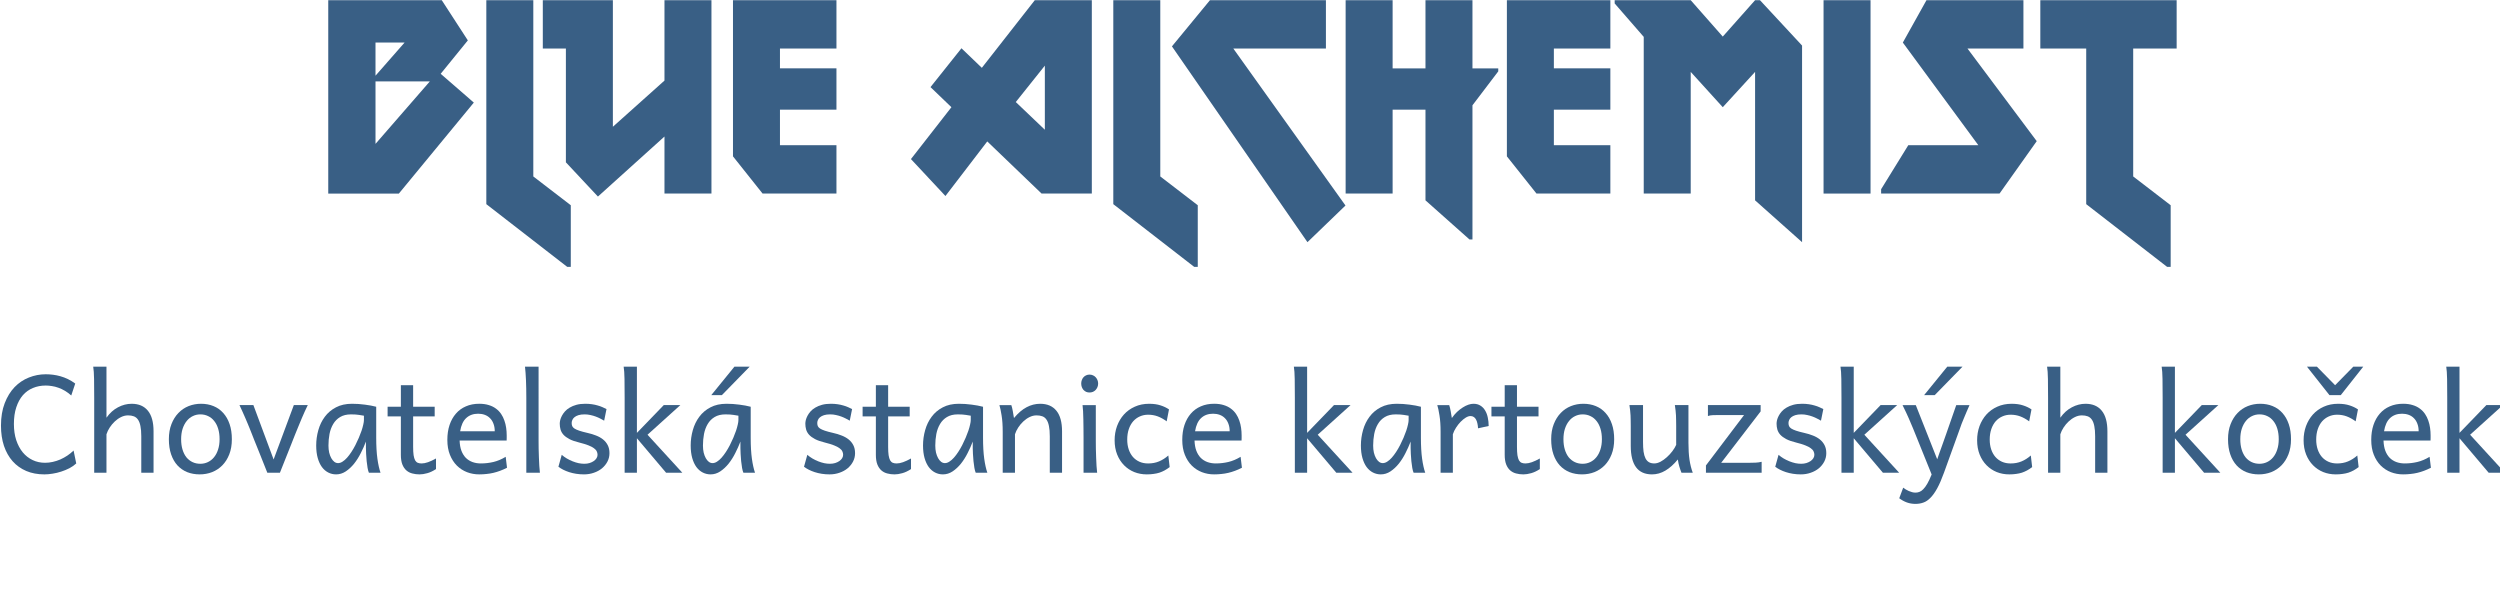 <?xml version="1.0" encoding="UTF-8" standalone="no"?>
<!-- Created with Inkscape (http://www.inkscape.org/) -->

<svg
   xmlns:dc="http://purl.org/dc/elements/1.1/"
   xmlns:cc="http://creativecommons.org/ns#"
   xmlns:rdf="http://www.w3.org/1999/02/22-rdf-syntax-ns#"
   xmlns:svg="http://www.w3.org/2000/svg"
   xmlns="http://www.w3.org/2000/svg"
   xmlns:xlink="http://www.w3.org/1999/xlink"
   xmlns:sodipodi="http://sodipodi.sourceforge.net/DTD/sodipodi-0.dtd"
   xmlns:inkscape="http://www.inkscape.org/namespaces/inkscape"
   width="130.101mm"
   height="31.126mm"
   viewBox="0 0 130.101 31.126"
   version="1.1"
   id="svg8"
   inkscape:version="0.92.4 (unknown)"
   sodipodi:docname="Blue Alchemist-text_cz.svg">
  <title
     id="title5813">Blue Alchemist - Chovatelská stanice kartouzských koček</title>
  <defs
     id="defs2">
    <linearGradient
       inkscape:collect="always"
       id="linearGradient827">
      <stop
         style="stop-color:#ffffff;stop-opacity:1;"
         offset="0"
         id="stop823" />
      <stop
         style="stop-color:#ffffff;stop-opacity:0;"
         offset="1"
         id="stop825" />
    </linearGradient>
    <linearGradient
       inkscape:collect="always"
       xlink:href="#linearGradient827"
       id="linearGradient829"
       x1="121.707"
       y1="169.689"
       x2="412.095"
       y2="169.689"
       gradientUnits="userSpaceOnUse" />
  </defs>
  <sodipodi:namedview
     id="base"
     pagecolor="#ffffff"
     bordercolor="#666666"
     borderopacity="1.0"
     inkscape:pageopacity="0.0"
     inkscape:pageshadow="2"
     inkscape:zoom="1.0824912"
     inkscape:cx="26.599175"
     inkscape:cy="-34.851127"
     inkscape:document-units="mm"
     inkscape:current-layer="layer1"
     showgrid="false"
     inkscape:window-width="1920"
     inkscape:window-height="1136"
     inkscape:window-x="0"
     inkscape:window-y="27"
     inkscape:window-maximized="1"
     fit-margin-bottom="5"
     fit-margin-top="0"
     fit-margin-left="0"
     fit-margin-right="0" />
  <g
     inkscape:label="Layer 1"
     inkscape:groupmode="layer"
     id="layer1"
     transform="translate(-22.153,-12.422)">
    <g
       aria-label="Chovatelská stanice kartouzských koček"
       transform="matrix(0.265,0,0,0.265,-10.683,-23.22)"
       style="font-style:normal;font-variant:normal;font-weight:normal;font-stretch:normal;font-size:12px;line-height:25px;font-family:Imperator;-inkscape-font-specification:Imperator;letter-spacing:0px;word-spacing:0px;fill:#395f85;fill-opacity:1;stroke:none;stroke-width:1px;stroke-linecap:butt;stroke-linejoin:miter;stroke-opacity:1"
       id="flowRoot831">
      <path
         d="m 138.881,225.509 q -0.573,0.534 -1.341,0.938 -0.768,0.391 -1.615,0.664 -0.833,0.273 -1.693,0.404 -0.859,0.143 -1.602,0.143 -1.979,0 -3.555,-0.664 -1.576,-0.677 -2.682,-1.914 -1.107,-1.25 -1.706,-3.021 -0.586,-1.771 -0.586,-3.971 0,-2.513 0.729,-4.401 0.729,-1.901 1.94,-3.164 1.224,-1.263 2.812,-1.888 1.589,-0.638 3.307,-0.638 0.703,0 1.432,0.091 0.729,0.091 1.458,0.299 0.742,0.208 1.471,0.56 0.729,0.352 1.432,0.872 l -0.781,2.344 q -0.612,-0.547 -1.25,-0.924 -0.638,-0.378 -1.276,-0.599 -0.638,-0.234 -1.276,-0.326 -0.625,-0.104 -1.211,-0.104 -1.367,0 -2.513,0.482 -1.146,0.469 -1.979,1.419 -0.82,0.951 -1.289,2.37 -0.469,1.406 -0.469,3.281 0,1.758 0.456,3.164 0.469,1.406 1.276,2.396 0.82,0.99 1.94,1.523 1.12,0.534 2.448,0.534 0.742,0 1.497,-0.169 0.768,-0.169 1.497,-0.482 0.729,-0.326 1.393,-0.768 0.664,-0.443 1.211,-0.99 z"
         style="font-style:normal;font-variant:normal;font-weight:normal;font-stretch:normal;font-size:26.667px;font-family:Andika;-inkscape-font-specification:Andika"
         id="path5815"
         inkscape:connector-curvature="0" />
      <path
         d="m 151.654,227.332 v -7.161 q 0,-1.224 -0.169,-2.018 -0.156,-0.794 -0.482,-1.25 -0.326,-0.469 -0.82,-0.651 -0.482,-0.182 -1.133,-0.182 -0.703,0 -1.38,0.339 -0.664,0.326 -1.224,0.859 -0.56,0.521 -0.99,1.185 -0.43,0.664 -0.638,1.328 v 7.552 h -2.409 v -14.714 q 0,-2.109 -0.026,-3.685 -0.026,-1.589 -0.169,-2.435 h 2.604 v 10.026 q 0.964,-1.367 2.266,-2.044 1.302,-0.69 2.682,-0.69 2.083,0 3.19,1.367 1.107,1.354 1.107,4.036 v 8.138 z"
         style="font-style:normal;font-variant:normal;font-weight:normal;font-stretch:normal;font-size:26.667px;font-family:Andika;-inkscape-font-specification:Andika"
         id="path5817"
         inkscape:connector-curvature="0" />
      <path
         d="m 159.48,220.756 q 0,1.133 0.273,2.031 0.273,0.898 0.768,1.523 0.508,0.612 1.198,0.938 0.69,0.326 1.536,0.326 0.781,0 1.471,-0.326 0.69,-0.326 1.198,-0.938 0.521,-0.625 0.807,-1.523 0.299,-0.898 0.299,-2.031 0,-1.146 -0.273,-2.044 -0.273,-0.911 -0.781,-1.536 -0.495,-0.638 -1.198,-0.964 -0.69,-0.339 -1.523,-0.339 -0.794,0 -1.484,0.339 -0.69,0.326 -1.198,0.964 -0.508,0.625 -0.807,1.536 -0.286,0.898 -0.286,2.044 z m -2.409,0 q 0,-1.68 0.508,-2.969 0.508,-1.302 1.367,-2.188 0.859,-0.898 2.005,-1.354 1.146,-0.456 2.435,-0.456 1.341,0 2.448,0.456 1.12,0.456 1.914,1.354 0.807,0.885 1.25,2.188 0.443,1.289 0.443,2.969 0,1.68 -0.508,2.969 -0.508,1.289 -1.367,2.161 -0.859,0.872 -2.005,1.328 -1.146,0.443 -2.435,0.443 -1.341,0 -2.461,-0.443 -1.107,-0.456 -1.914,-1.328 -0.794,-0.872 -1.237,-2.161 -0.443,-1.289 -0.443,-2.969 z"
         style="font-style:normal;font-variant:normal;font-weight:normal;font-stretch:normal;font-size:26.667px;font-family:Andika;-inkscape-font-specification:Andika"
         id="path5819"
         inkscape:connector-curvature="0" />
      <path
         d="m 184.35,214.05 q -0.273,0.56 -0.573,1.211 -0.286,0.651 -0.56,1.276 -0.26,0.625 -0.495,1.185 -0.234,0.56 -0.391,0.951 -0.13,0.312 -0.352,0.859 -0.208,0.534 -0.482,1.211 -0.26,0.664 -0.56,1.419 -0.299,0.742 -0.586,1.471 -0.69,1.719 -1.471,3.698 h -2.474 q -0.755,-1.888 -1.419,-3.568 -0.286,-0.716 -0.586,-1.458 -0.299,-0.742 -0.573,-1.419 -0.26,-0.69 -0.495,-1.263 -0.221,-0.573 -0.378,-0.951 -0.156,-0.391 -0.391,-0.951 -0.234,-0.573 -0.508,-1.198 -0.273,-0.625 -0.56,-1.263 -0.286,-0.651 -0.56,-1.211 h 2.734 l 3.971,10.677 3.971,-10.677 z"
         style="font-style:normal;font-variant:normal;font-weight:normal;font-stretch:normal;font-size:26.667px;font-family:Andika;-inkscape-font-specification:Andika"
         id="path5821"
         inkscape:connector-curvature="0" />
      <path
         d="m 195.378,216.134 q -0.326,-0.065 -0.951,-0.156 -0.612,-0.104 -1.589,-0.104 -1.276,0 -2.135,0.521 -0.846,0.508 -1.354,1.367 -0.508,0.846 -0.729,1.953 -0.208,1.107 -0.208,2.279 0,0.755 0.143,1.393 0.156,0.625 0.417,1.094 0.26,0.456 0.599,0.716 0.339,0.247 0.729,0.247 0.43,0 0.872,-0.286 0.456,-0.286 0.885,-0.768 0.443,-0.495 0.859,-1.133 0.417,-0.638 0.781,-1.341 0.365,-0.716 0.677,-1.445 0.312,-0.729 0.534,-1.38 0.221,-0.664 0.339,-1.211 0.13,-0.547 0.13,-0.898 z m 0.977,11.198 q -0.143,-0.312 -0.26,-0.938 -0.104,-0.625 -0.182,-1.341 -0.065,-0.729 -0.104,-1.419 -0.039,-0.69 -0.039,-1.12 v -1.302 q -0.417,1.107 -1.003,2.253 -0.573,1.146 -1.315,2.083 -0.742,0.924 -1.641,1.523 -0.885,0.586 -1.901,0.586 -0.82,0 -1.536,-0.365 -0.716,-0.365 -1.25,-1.081 -0.521,-0.716 -0.82,-1.771 -0.299,-1.068 -0.299,-2.448 0,-1.549 0.417,-3.021 0.417,-1.484 1.276,-2.63 0.859,-1.159 2.188,-1.849 1.328,-0.703 3.151,-0.703 1.263,0 2.513,0.169 1.25,0.156 2.24,0.417 v 6.055 q 0,2.461 0.234,4.141 0.234,1.667 0.612,2.76 z"
         style="font-style:normal;font-variant:normal;font-weight:normal;font-stretch:normal;font-size:26.667px;font-family:Andika;-inkscape-font-specification:Andika"
         id="path5823"
         inkscape:connector-curvature="0" />
      <path
         d="m 200.027,214.376 h 2.604 v -4.232 h 2.409 v 4.232 h 4.232 v 1.888 h -4.232 v 5.99 q 0,1.003 0.091,1.641 0.104,0.638 0.299,1.003 0.208,0.352 0.521,0.482 0.312,0.13 0.755,0.13 0.56,0 1.263,-0.247 0.703,-0.247 1.562,-0.729 v 2.083 q -0.898,0.586 -1.719,0.807 -0.82,0.234 -1.51,0.234 -0.768,0 -1.432,-0.182 -0.664,-0.169 -1.172,-0.612 -0.495,-0.443 -0.781,-1.172 -0.286,-0.742 -0.286,-1.875 v -7.552 h -2.604 z"
         style="font-style:normal;font-variant:normal;font-weight:normal;font-stretch:normal;font-size:26.667px;font-family:Andika;-inkscape-font-specification:Andika"
         id="path5825"
         inkscape:connector-curvature="0" />
      <path
         d="m 214.167,221.016 q 0.039,1.146 0.352,1.992 0.326,0.846 0.872,1.406 0.56,0.547 1.302,0.82 0.755,0.273 1.641,0.273 1.263,0 2.474,-0.286 1.211,-0.286 2.409,-1.016 l 0.26,2.148 q -0.69,0.352 -1.354,0.599 -0.664,0.247 -1.328,0.404 -0.664,0.156 -1.354,0.221 -0.677,0.078 -1.432,0.078 -1.25,0 -2.383,-0.43 -1.133,-0.443 -1.992,-1.289 -0.859,-0.859 -1.367,-2.122 -0.508,-1.263 -0.508,-2.93 0,-1.615 0.43,-2.917 0.443,-1.315 1.25,-2.24 0.807,-0.938 1.966,-1.432 1.159,-0.508 2.604,-0.508 1.068,0 1.888,0.26 0.82,0.247 1.419,0.703 0.599,0.443 1.003,1.042 0.404,0.599 0.638,1.289 0.247,0.69 0.352,1.445 0.104,0.742 0.104,1.471 v 0.508 q 0,0.326 -0.013,0.508 z m 3.646,-5.273 q -1.432,0 -2.344,0.846 -0.911,0.833 -1.198,2.604 h 6.797 q 0,-0.833 -0.247,-1.471 -0.234,-0.651 -0.677,-1.094 -0.43,-0.443 -1.029,-0.664 -0.599,-0.221 -1.302,-0.221 z"
         style="font-style:normal;font-variant:normal;font-weight:normal;font-stretch:normal;font-size:26.667px;font-family:Andika;-inkscape-font-specification:Andika"
         id="path5827"
         inkscape:connector-curvature="0" />
      <path
         d="m 229.675,221.147 q 0,0.625 0.013,1.471 0.026,0.846 0.052,1.719 0.039,0.872 0.078,1.667 0.052,0.794 0.117,1.328 h -2.669 v -14.714 q 0,-1.901 -0.065,-3.438 -0.065,-1.549 -0.195,-2.682 h 2.669 z"
         style="font-style:normal;font-variant:normal;font-weight:normal;font-stretch:normal;font-size:26.667px;font-family:Andika;-inkscape-font-specification:Andika"
         id="path5829"
         inkscape:connector-curvature="0" />
      <path
         d="m 242.553,217.11 q -0.326,-0.195 -0.742,-0.404 -0.417,-0.221 -0.911,-0.404 -0.482,-0.182 -1.042,-0.299 -0.547,-0.13 -1.146,-0.13 -0.716,0 -1.211,0.156 -0.482,0.156 -0.781,0.404 -0.286,0.234 -0.417,0.547 -0.13,0.299 -0.13,0.586 0,0.339 0.104,0.599 0.104,0.26 0.43,0.482 0.339,0.221 0.951,0.43 0.612,0.208 1.641,0.443 0.885,0.195 1.667,0.508 0.781,0.299 1.367,0.768 0.586,0.469 0.924,1.133 0.339,0.651 0.339,1.562 0,0.885 -0.391,1.641 -0.391,0.755 -1.068,1.328 -0.677,0.56 -1.589,0.872 -0.911,0.326 -1.966,0.326 -0.794,0 -1.536,-0.117 -0.729,-0.117 -1.38,-0.326 -0.638,-0.208 -1.172,-0.482 -0.534,-0.273 -0.924,-0.573 l 0.651,-2.344 q 0.443,0.391 0.99,0.716 0.56,0.326 1.146,0.56 0.586,0.234 1.172,0.365 0.599,0.117 1.12,0.117 0.573,0 1.042,-0.143 0.482,-0.156 0.82,-0.391 0.352,-0.247 0.547,-0.56 0.195,-0.326 0.195,-0.664 0,-0.365 -0.156,-0.677 -0.143,-0.326 -0.547,-0.612 -0.391,-0.299 -1.094,-0.573 -0.69,-0.273 -1.784,-0.547 -1.185,-0.286 -1.94,-0.677 -0.742,-0.391 -1.172,-0.859 -0.417,-0.469 -0.573,-1.016 -0.156,-0.547 -0.156,-1.159 0,-0.299 0.091,-0.703 0.104,-0.404 0.326,-0.833 0.234,-0.443 0.599,-0.859 0.378,-0.43 0.938,-0.755 0.56,-0.339 1.315,-0.547 0.755,-0.208 1.745,-0.208 0.703,0 1.315,0.091 0.625,0.091 1.133,0.247 0.521,0.143 0.951,0.339 0.43,0.182 0.768,0.365 z"
         style="font-style:normal;font-variant:normal;font-weight:normal;font-stretch:normal;font-size:26.667px;font-family:Andika;-inkscape-font-specification:Andika"
         id="path5831"
         inkscape:connector-curvature="0" />
      <path
         d="m 246.576,227.332 v -14.714 q 0,-2.109 -0.026,-3.685 -0.026,-1.589 -0.169,-2.435 h 2.604 v 13.008 l 5.273,-5.456 h 3.255 l -6.445,5.82 6.836,7.461 h -3.19 l -5.729,-6.771 v 6.771 z"
         style="font-style:normal;font-variant:normal;font-weight:normal;font-stretch:normal;font-size:26.667px;font-family:Andika;-inkscape-font-specification:Andika"
         id="path5833"
         inkscape:connector-curvature="0" />
      <path
         d="m 268.92,216.134 q -0.326,-0.065 -0.951,-0.156 -0.612,-0.104 -1.589,-0.104 -1.276,0 -2.135,0.521 -0.846,0.508 -1.354,1.367 -0.508,0.846 -0.729,1.953 -0.208,1.107 -0.208,2.279 0,0.755 0.143,1.393 0.156,0.625 0.417,1.094 0.26,0.456 0.599,0.716 0.339,0.247 0.729,0.247 0.43,0 0.872,-0.286 0.456,-0.286 0.885,-0.768 0.443,-0.495 0.859,-1.133 0.417,-0.638 0.781,-1.341 0.365,-0.716 0.677,-1.445 0.312,-0.729 0.534,-1.38 0.221,-0.664 0.339,-1.211 0.13,-0.547 0.13,-0.898 z m 0.977,11.198 q -0.143,-0.312 -0.26,-0.938 -0.104,-0.625 -0.182,-1.341 -0.065,-0.729 -0.104,-1.419 -0.039,-0.69 -0.039,-1.12 v -1.302 q -0.417,1.107 -1.003,2.253 -0.573,1.146 -1.315,2.083 -0.742,0.924 -1.641,1.523 -0.885,0.586 -1.901,0.586 -0.82,0 -1.536,-0.365 -0.716,-0.365 -1.25,-1.081 -0.521,-0.716 -0.82,-1.771 -0.299,-1.068 -0.299,-2.448 0,-1.549 0.417,-3.021 0.417,-1.484 1.276,-2.63 0.859,-1.159 2.188,-1.849 1.328,-0.703 3.151,-0.703 1.263,0 2.513,0.169 1.25,0.156 2.24,0.417 v 6.055 q 0,2.461 0.234,4.141 0.234,1.667 0.612,2.76 z m 1.237,-20.833 -5.469,5.599 h -2.083 l 4.557,-5.599 z"
         style="font-style:normal;font-variant:normal;font-weight:normal;font-stretch:normal;font-size:26.667px;font-family:Andika;-inkscape-font-specification:Andika"
         id="path5835"
         inkscape:connector-curvature="0" />
      <path
         d="m 290.782,217.11 q -0.326,-0.195 -0.742,-0.404 -0.417,-0.221 -0.911,-0.404 -0.482,-0.182 -1.042,-0.299 -0.547,-0.13 -1.146,-0.13 -0.716,0 -1.211,0.156 -0.482,0.156 -0.781,0.404 -0.286,0.234 -0.417,0.547 -0.13,0.299 -0.13,0.586 0,0.339 0.104,0.599 0.104,0.26 0.43,0.482 0.339,0.221 0.951,0.43 0.612,0.208 1.641,0.443 0.885,0.195 1.667,0.508 0.781,0.299 1.367,0.768 0.586,0.469 0.924,1.133 0.339,0.651 0.339,1.562 0,0.885 -0.391,1.641 -0.391,0.755 -1.068,1.328 -0.677,0.56 -1.589,0.872 -0.911,0.326 -1.966,0.326 -0.794,0 -1.536,-0.117 -0.729,-0.117 -1.38,-0.326 -0.638,-0.208 -1.172,-0.482 -0.534,-0.273 -0.924,-0.573 l 0.651,-2.344 q 0.443,0.391 0.99,0.716 0.56,0.326 1.146,0.56 0.586,0.234 1.172,0.365 0.599,0.117 1.12,0.117 0.573,0 1.042,-0.143 0.482,-0.156 0.82,-0.391 0.352,-0.247 0.547,-0.56 0.195,-0.326 0.195,-0.664 0,-0.365 -0.156,-0.677 -0.143,-0.326 -0.547,-0.612 -0.391,-0.299 -1.094,-0.573 -0.69,-0.273 -1.784,-0.547 -1.185,-0.286 -1.94,-0.677 -0.742,-0.391 -1.172,-0.859 -0.417,-0.469 -0.573,-1.016 -0.156,-0.547 -0.156,-1.159 0,-0.299 0.091,-0.703 0.104,-0.404 0.326,-0.833 0.234,-0.443 0.599,-0.859 0.378,-0.43 0.938,-0.755 0.56,-0.339 1.315,-0.547 0.755,-0.208 1.745,-0.208 0.703,0 1.315,0.091 0.625,0.091 1.133,0.247 0.521,0.143 0.951,0.339 0.43,0.182 0.768,0.365 z"
         style="font-style:normal;font-variant:normal;font-weight:normal;font-stretch:normal;font-size:26.667px;font-family:Andika;-inkscape-font-specification:Andika"
         id="path5837"
         inkscape:connector-curvature="0" />
      <path
         d="m 293.308,214.376 h 2.604 v -4.232 h 2.409 v 4.232 h 4.232 v 1.888 h -4.232 v 5.99 q 0,1.003 0.091,1.641 0.104,0.638 0.299,1.003 0.208,0.352 0.521,0.482 0.312,0.13 0.755,0.13 0.56,0 1.263,-0.247 0.703,-0.247 1.562,-0.729 v 2.083 q -0.898,0.586 -1.719,0.807 -0.82,0.234 -1.51,0.234 -0.768,0 -1.432,-0.182 -0.664,-0.169 -1.172,-0.612 -0.495,-0.443 -0.781,-1.172 -0.286,-0.742 -0.286,-1.875 v -7.552 H 293.308 Z"
         style="font-style:normal;font-variant:normal;font-weight:normal;font-stretch:normal;font-size:26.667px;font-family:Andika;-inkscape-font-specification:Andika"
         id="path5839"
         inkscape:connector-curvature="0" />
      <path
         d="m 314.545,216.134 q -0.326,-0.065 -0.951,-0.156 -0.612,-0.104 -1.589,-0.104 -1.276,0 -2.135,0.521 -0.846,0.508 -1.354,1.367 -0.508,0.846 -0.729,1.953 -0.208,1.107 -0.208,2.279 0,0.755 0.143,1.393 0.156,0.625 0.417,1.094 0.26,0.456 0.599,0.716 0.339,0.247 0.729,0.247 0.43,0 0.872,-0.286 0.456,-0.286 0.885,-0.768 0.443,-0.495 0.859,-1.133 0.417,-0.638 0.781,-1.341 0.365,-0.716 0.677,-1.445 0.312,-0.729 0.534,-1.38 0.221,-0.664 0.339,-1.211 0.13,-0.547 0.13,-0.898 z m 0.977,11.198 q -0.143,-0.312 -0.26,-0.938 -0.104,-0.625 -0.182,-1.341 -0.065,-0.729 -0.104,-1.419 -0.039,-0.69 -0.039,-1.12 v -1.302 q -0.417,1.107 -1.003,2.253 -0.573,1.146 -1.315,2.083 -0.742,0.924 -1.641,1.523 -0.885,0.586 -1.901,0.586 -0.82,0 -1.536,-0.365 -0.716,-0.365 -1.25,-1.081 -0.521,-0.716 -0.82,-1.771 -0.299,-1.068 -0.299,-2.448 0,-1.549 0.417,-3.021 0.417,-1.484 1.276,-2.63 0.859,-1.159 2.188,-1.849 1.328,-0.703 3.151,-0.703 1.263,0 2.513,0.169 1.25,0.156 2.24,0.417 v 6.055 q 0,2.461 0.234,4.141 0.234,1.667 0.612,2.76 z"
         style="font-style:normal;font-variant:normal;font-weight:normal;font-stretch:normal;font-size:26.667px;font-family:Andika;-inkscape-font-specification:Andika"
         id="path5841"
         inkscape:connector-curvature="0" />
      <path
         d="m 330.066,227.332 v -7.161 q 0,-1.224 -0.169,-2.018 -0.156,-0.794 -0.482,-1.25 -0.312,-0.469 -0.807,-0.651 -0.482,-0.182 -1.146,-0.182 -0.703,0 -1.38,0.339 -0.664,0.326 -1.224,0.859 -0.56,0.521 -0.99,1.185 -0.43,0.664 -0.638,1.328 v 7.552 h -2.409 v -8.008 q 0,-1.927 -0.221,-3.255 -0.208,-1.341 -0.43,-2.018 h 2.344 q 0.078,0.208 0.156,0.547 0.078,0.326 0.143,0.69 0.065,0.365 0.117,0.716 l 0.104,0.586 q 1.237,-1.484 2.5,-2.135 1.263,-0.664 2.643,-0.664 2.083,0 3.19,1.367 1.107,1.354 1.107,4.036 v 8.138 z"
         style="font-style:normal;font-variant:normal;font-weight:normal;font-stretch:normal;font-size:26.667px;font-family:Andika;-inkscape-font-specification:Andika"
         id="path5843"
         inkscape:connector-curvature="0" />
      <path
         d="m 336.238,209.819 q 0,-0.365 0.117,-0.677 0.117,-0.326 0.326,-0.56 0.221,-0.247 0.521,-0.378 0.299,-0.143 0.664,-0.143 0.365,0 0.677,0.143 0.312,0.13 0.534,0.378 0.221,0.234 0.352,0.56 0.13,0.312 0.13,0.677 0,0.365 -0.13,0.69 -0.13,0.312 -0.352,0.56 -0.221,0.234 -0.534,0.378 -0.312,0.13 -0.677,0.13 -0.365,0 -0.664,-0.13 -0.299,-0.143 -0.521,-0.378 -0.208,-0.247 -0.326,-0.56 -0.117,-0.326 -0.117,-0.69 z m 2.865,11.328 q 0,0.625 0.013,1.484 0.026,0.846 0.052,1.719 0.039,0.872 0.078,1.667 0.052,0.794 0.117,1.315 h -2.669 v -6.901 q 0,-0.951 -0.013,-1.875 0,-0.924 -0.026,-1.745 -0.013,-0.833 -0.052,-1.536 -0.039,-0.716 -0.104,-1.224 h 2.604 z"
         style="font-style:normal;font-variant:normal;font-weight:normal;font-stretch:normal;font-size:26.667px;font-family:Andika;-inkscape-font-specification:Andika"
         id="path5845"
         inkscape:connector-curvature="0" />
      <path
         d="m 353.607,226.225 q -0.495,0.378 -0.99,0.651 -0.482,0.26 -1.016,0.443 -0.534,0.169 -1.146,0.247 -0.612,0.091 -1.341,0.091 -1.315,0 -2.461,-0.456 -1.146,-0.469 -2.005,-1.341 -0.859,-0.872 -1.354,-2.109 -0.495,-1.237 -0.495,-2.799 0,-1.471 0.469,-2.773 0.482,-1.302 1.354,-2.279 0.885,-0.977 2.135,-1.536 1.263,-0.573 2.812,-0.573 1.302,0 2.24,0.312 0.951,0.299 1.667,0.794 l -0.456,2.344 q -0.885,-0.651 -1.758,-0.977 -0.872,-0.326 -1.888,-0.326 -0.872,0 -1.628,0.339 -0.742,0.326 -1.302,0.951 -0.547,0.625 -0.859,1.536 -0.312,0.911 -0.312,2.057 0,1.055 0.286,1.914 0.286,0.859 0.82,1.484 0.534,0.612 1.289,0.951 0.755,0.339 1.706,0.339 1.185,0 2.148,-0.404 0.964,-0.404 1.823,-1.159 z"
         style="font-style:normal;font-variant:normal;font-weight:normal;font-stretch:normal;font-size:26.667px;font-family:Andika;-inkscape-font-specification:Andika"
         id="path5847"
         inkscape:connector-curvature="0" />
      <path
         d="m 358.49,221.016 q 0.039,1.146 0.352,1.992 0.326,0.846 0.872,1.406 0.56,0.547 1.302,0.82 0.755,0.273 1.641,0.273 1.263,0 2.474,-0.286 1.211,-0.286 2.409,-1.016 l 0.26,2.148 q -0.69,0.352 -1.354,0.599 -0.664,0.247 -1.328,0.404 -0.664,0.156 -1.354,0.221 -0.677,0.078 -1.432,0.078 -1.25,0 -2.383,-0.43 -1.133,-0.443 -1.992,-1.289 -0.859,-0.859 -1.367,-2.122 -0.508,-1.263 -0.508,-2.93 0,-1.615 0.43,-2.917 0.443,-1.315 1.25,-2.24 0.807,-0.938 1.966,-1.432 1.159,-0.508 2.604,-0.508 1.068,0 1.888,0.26 0.82,0.247 1.419,0.703 0.599,0.443 1.003,1.042 0.404,0.599 0.638,1.289 0.247,0.69 0.352,1.445 0.104,0.742 0.104,1.471 v 0.508 q 0,0.326 -0.013,0.508 z m 3.646,-5.273 q -1.432,0 -2.344,0.846 -0.911,0.833 -1.198,2.604 h 6.797 q 0,-0.833 -0.247,-1.471 -0.234,-0.651 -0.677,-1.094 -0.43,-0.443 -1.029,-0.664 -0.599,-0.221 -1.302,-0.221 z"
         style="font-style:normal;font-variant:normal;font-weight:normal;font-stretch:normal;font-size:26.667px;font-family:Andika;-inkscape-font-specification:Andika"
         id="path5849"
         inkscape:connector-curvature="0" />
      <path
         d="m 378.191,227.332 v -14.714 q 0,-2.109 -0.026,-3.685 -0.026,-1.589 -0.169,-2.435 h 2.604 v 13.008 l 5.273,-5.456 h 3.255 l -6.445,5.82 6.836,7.461 h -3.19 l -5.729,-6.771 v 6.771 z"
         style="font-style:normal;font-variant:normal;font-weight:normal;font-stretch:normal;font-size:26.667px;font-family:Andika;-inkscape-font-specification:Andika"
         id="path5851"
         inkscape:connector-curvature="0" />
      <path
         d="m 400.535,216.134 q -0.326,-0.065 -0.951,-0.156 -0.612,-0.104 -1.589,-0.104 -1.276,0 -2.135,0.521 -0.846,0.508 -1.354,1.367 -0.508,0.846 -0.729,1.953 -0.208,1.107 -0.208,2.279 0,0.755 0.143,1.393 0.156,0.625 0.417,1.094 0.26,0.456 0.599,0.716 0.339,0.247 0.729,0.247 0.43,0 0.872,-0.286 0.456,-0.286 0.885,-0.768 0.443,-0.495 0.859,-1.133 0.417,-0.638 0.781,-1.341 0.365,-0.716 0.677,-1.445 0.312,-0.729 0.534,-1.38 0.221,-0.664 0.339,-1.211 0.13,-0.547 0.13,-0.898 z m 0.977,11.198 q -0.143,-0.312 -0.26,-0.938 -0.104,-0.625 -0.182,-1.341 -0.065,-0.729 -0.104,-1.419 -0.039,-0.69 -0.039,-1.12 v -1.302 q -0.417,1.107 -1.003,2.253 -0.573,1.146 -1.315,2.083 -0.742,0.924 -1.641,1.523 -0.885,0.586 -1.901,0.586 -0.82,0 -1.536,-0.365 -0.716,-0.365 -1.25,-1.081 -0.521,-0.716 -0.82,-1.771 -0.299,-1.068 -0.299,-2.448 0,-1.549 0.417,-3.021 0.417,-1.484 1.276,-2.63 0.859,-1.159 2.188,-1.849 1.328,-0.703 3.151,-0.703 1.263,0 2.513,0.169 1.25,0.156 2.24,0.417 v 6.055 q 0,2.461 0.234,4.141 0.234,1.667 0.612,2.76 z"
         style="font-style:normal;font-variant:normal;font-weight:normal;font-stretch:normal;font-size:26.667px;font-family:Andika;-inkscape-font-specification:Andika"
         id="path5853"
         inkscape:connector-curvature="0" />
      <path
         d="m 406.811,227.332 v -8.008 q 0,-1.927 -0.221,-3.255 -0.208,-1.341 -0.43,-2.018 h 2.344 q 0.078,0.208 0.156,0.547 0.078,0.326 0.143,0.69 0.065,0.365 0.117,0.716 l 0.104,0.586 q 0.469,-0.677 1.016,-1.198 0.56,-0.521 1.12,-0.872 0.573,-0.365 1.107,-0.547 0.547,-0.182 0.99,-0.182 0.82,0 1.38,0.365 0.573,0.352 0.924,0.964 0.365,0.599 0.521,1.393 0.169,0.781 0.169,1.641 l -2.083,0.456 q -0.026,-0.521 -0.13,-0.964 -0.091,-0.443 -0.273,-0.768 -0.169,-0.326 -0.443,-0.495 -0.26,-0.182 -0.651,-0.182 -0.417,0 -0.924,0.312 -0.508,0.312 -1.003,0.82 -0.482,0.495 -0.898,1.146 -0.417,0.638 -0.625,1.302 v 7.552 z"
         style="font-style:normal;font-variant:normal;font-weight:normal;font-stretch:normal;font-size:26.667px;font-family:Andika;-inkscape-font-specification:Andika"
         id="path5855"
         inkscape:connector-curvature="0" />
      <path
         d="m 416.798,214.376 h 2.604 v -4.232 h 2.409 v 4.232 h 4.232 v 1.888 h -4.232 v 5.99 q 0,1.003 0.091,1.641 0.104,0.638 0.299,1.003 0.208,0.352 0.521,0.482 0.312,0.13 0.755,0.13 0.56,0 1.263,-0.247 0.703,-0.247 1.562,-0.729 v 2.083 q -0.898,0.586 -1.719,0.807 -0.82,0.234 -1.51,0.234 -0.768,0 -1.432,-0.182 -0.664,-0.169 -1.172,-0.612 -0.495,-0.443 -0.781,-1.172 -0.286,-0.742 -0.286,-1.875 v -7.552 h -2.604 z"
         style="font-style:normal;font-variant:normal;font-weight:normal;font-stretch:normal;font-size:26.667px;font-family:Andika;-inkscape-font-specification:Andika"
         id="path5857"
         inkscape:connector-curvature="0" />
      <path
         d="m 430.938,220.756 q 0,1.133 0.273,2.031 0.273,0.898 0.768,1.523 0.508,0.612 1.198,0.938 0.69,0.326 1.536,0.326 0.781,0 1.471,-0.326 0.69,-0.326 1.198,-0.938 0.521,-0.625 0.807,-1.523 0.299,-0.898 0.299,-2.031 0,-1.146 -0.273,-2.044 -0.273,-0.911 -0.781,-1.536 -0.495,-0.638 -1.198,-0.964 -0.69,-0.339 -1.523,-0.339 -0.794,0 -1.484,0.339 -0.69,0.326 -1.198,0.964 -0.508,0.625 -0.807,1.536 -0.286,0.898 -0.286,2.044 z m -2.409,0 q 0,-1.68 0.508,-2.969 0.508,-1.302 1.367,-2.188 0.859,-0.898 2.005,-1.354 1.146,-0.456 2.435,-0.456 1.341,0 2.448,0.456 1.12,0.456 1.914,1.354 0.807,0.885 1.25,2.188 0.443,1.289 0.443,2.969 0,1.68 -0.508,2.969 -0.508,1.289 -1.367,2.161 -0.859,0.872 -2.005,1.328 -1.146,0.443 -2.435,0.443 -1.341,0 -2.461,-0.443 -1.107,-0.456 -1.914,-1.328 -0.794,-0.872 -1.237,-2.161 -0.443,-1.289 -0.443,-2.969 z"
         style="font-style:normal;font-variant:normal;font-weight:normal;font-stretch:normal;font-size:26.667px;font-family:Andika;-inkscape-font-specification:Andika"
         id="path5859"
         inkscape:connector-curvature="0" />
      <path
         d="m 454.115,227.332 q -0.091,-0.221 -0.195,-0.521 -0.104,-0.299 -0.208,-0.638 -0.091,-0.339 -0.182,-0.703 -0.078,-0.378 -0.13,-0.742 -1.185,1.445 -2.448,2.188 -1.25,0.742 -2.63,0.742 -4.167,0 -4.167,-5.599 v -3.841 q 0,-0.625 -0.013,-1.133 0,-0.508 -0.026,-0.977 -0.026,-0.482 -0.078,-0.977 -0.052,-0.495 -0.143,-1.081 h 2.669 v 7.227 q 0,1.107 0.104,1.914 0.117,0.794 0.378,1.315 0.26,0.508 0.677,0.755 0.43,0.247 1.055,0.247 0.573,0 1.224,-0.339 0.651,-0.352 1.237,-0.885 0.599,-0.534 1.081,-1.172 0.495,-0.651 0.755,-1.25 v -3.646 q 0,-0.638 -0.013,-1.146 0,-0.521 -0.026,-0.99 -0.026,-0.469 -0.078,-0.951 -0.052,-0.482 -0.143,-1.081 h 2.669 v 7.422 q 0,1.901 0.208,3.333 0.221,1.419 0.638,2.526 z"
         style="font-style:normal;font-variant:normal;font-weight:normal;font-stretch:normal;font-size:26.667px;font-family:Andika;-inkscape-font-specification:Andika"
         id="path5861"
         inkscape:connector-curvature="0" />
      <path
         d="m 469.662,214.05 v 1.237 l -7.747,10.091 h 5.599 q 0.573,0 1.159,-0.026 0.599,-0.026 1.185,-0.169 v 2.148 h -10.938 v -1.432 l 7.487,-9.896 h -5.078 q -0.586,0 -1.12,0.026 -0.534,0.026 -0.898,0.169 v -2.148 z"
         style="font-style:normal;font-variant:normal;font-weight:normal;font-stretch:normal;font-size:26.667px;font-family:Andika;-inkscape-font-specification:Andika"
         id="path5863"
         inkscape:connector-curvature="0" />
      <path
         d="m 481.511,217.11 q -0.326,-0.195 -0.742,-0.404 -0.417,-0.221 -0.911,-0.404 -0.482,-0.182 -1.042,-0.299 -0.547,-0.13 -1.146,-0.13 -0.716,0 -1.211,0.156 -0.482,0.156 -0.781,0.404 -0.286,0.234 -0.417,0.547 -0.13,0.299 -0.13,0.586 0,0.339 0.104,0.599 0.104,0.26 0.43,0.482 0.339,0.221 0.951,0.43 0.612,0.208 1.641,0.443 0.885,0.195 1.667,0.508 0.781,0.299 1.367,0.768 0.586,0.469 0.924,1.133 0.339,0.651 0.339,1.562 0,0.885 -0.391,1.641 -0.391,0.755 -1.068,1.328 -0.677,0.56 -1.589,0.872 -0.911,0.326 -1.966,0.326 -0.794,0 -1.536,-0.117 -0.729,-0.117 -1.38,-0.326 -0.638,-0.208 -1.172,-0.482 -0.534,-0.273 -0.924,-0.573 l 0.651,-2.344 q 0.443,0.391 0.99,0.716 0.56,0.326 1.146,0.56 0.586,0.234 1.172,0.365 0.599,0.117 1.12,0.117 0.573,0 1.042,-0.143 0.482,-0.156 0.82,-0.391 0.352,-0.247 0.547,-0.56 0.195,-0.326 0.195,-0.664 0,-0.365 -0.156,-0.677 -0.143,-0.326 -0.547,-0.612 -0.391,-0.299 -1.094,-0.573 -0.69,-0.273 -1.784,-0.547 -1.185,-0.286 -1.94,-0.677 -0.742,-0.391 -1.172,-0.859 -0.417,-0.469 -0.573,-1.016 -0.156,-0.547 -0.156,-1.159 0,-0.299 0.091,-0.703 0.104,-0.404 0.326,-0.833 0.234,-0.443 0.599,-0.859 0.378,-0.43 0.938,-0.755 0.56,-0.339 1.315,-0.547 0.755,-0.208 1.745,-0.208 0.703,0 1.315,0.091 0.625,0.091 1.133,0.247 0.521,0.143 0.951,0.339 0.43,0.182 0.768,0.365 z"
         style="font-style:normal;font-variant:normal;font-weight:normal;font-stretch:normal;font-size:26.667px;font-family:Andika;-inkscape-font-specification:Andika"
         id="path5865"
         inkscape:connector-curvature="0" />
      <path
         d="m 485.535,227.332 v -14.714 q 0,-2.109 -0.026,-3.685 -0.026,-1.589 -0.169,-2.435 h 2.604 v 13.008 l 5.273,-5.456 h 3.255 l -6.445,5.82 6.836,7.461 h -3.19 l -5.729,-6.771 v 6.771 z"
         style="font-style:normal;font-variant:normal;font-weight:normal;font-stretch:normal;font-size:26.667px;font-family:Andika;-inkscape-font-specification:Andika"
         id="path5867"
         inkscape:connector-curvature="0" />
      <path
         d="m 505.665,227.332 q -0.677,1.875 -1.328,3.06 -0.651,1.185 -1.328,1.862 -0.664,0.69 -1.393,0.938 -0.716,0.26 -1.549,0.26 -0.898,0 -1.693,-0.286 -0.781,-0.286 -1.497,-0.82 l 0.781,-2.083 q 0.208,0.169 0.482,0.339 0.286,0.182 0.599,0.312 0.326,0.143 0.664,0.234 0.339,0.091 0.664,0.091 0.391,0 0.768,-0.143 0.378,-0.13 0.755,-0.521 0.391,-0.378 0.794,-1.081 0.404,-0.69 0.859,-1.823 l -3.633,-8.997 q -0.365,-0.885 -0.846,-1.992 -0.482,-1.107 -1.237,-2.63 h 2.604 l 4.206,10.638 q 0.247,-0.703 0.534,-1.523 0.299,-0.833 0.612,-1.706 0.312,-0.885 0.625,-1.771 0.312,-0.898 0.599,-1.719 0.677,-1.927 1.367,-3.919 h 2.604 q -0.339,0.755 -0.612,1.406 -0.273,0.638 -0.508,1.211 -0.234,0.56 -0.43,1.055 -0.182,0.495 -0.339,0.951 z m 3.646,-20.833 -5.469,5.599 h -2.083 l 4.557,-5.599 z"
         style="font-style:normal;font-variant:normal;font-weight:normal;font-stretch:normal;font-size:26.667px;font-family:Andika;-inkscape-font-specification:Andika"
         id="path5869"
         inkscape:connector-curvature="0" />
      <path
         d="m 522.982,226.225 q -0.495,0.378 -0.99,0.651 -0.482,0.26 -1.016,0.443 -0.534,0.169 -1.146,0.247 -0.612,0.091 -1.341,0.091 -1.315,0 -2.461,-0.456 -1.146,-0.469 -2.005,-1.341 -0.859,-0.872 -1.354,-2.109 -0.495,-1.237 -0.495,-2.799 0,-1.471 0.469,-2.773 0.482,-1.302 1.354,-2.279 0.885,-0.977 2.135,-1.536 1.263,-0.573 2.812,-0.573 1.302,0 2.24,0.312 0.951,0.299 1.667,0.794 l -0.456,2.344 q -0.885,-0.651 -1.758,-0.977 -0.872,-0.326 -1.888,-0.326 -0.872,0 -1.628,0.339 -0.742,0.326 -1.302,0.951 -0.547,0.625 -0.859,1.536 -0.312,0.911 -0.312,2.057 0,1.055 0.286,1.914 0.286,0.859 0.82,1.484 0.534,0.612 1.289,0.951 0.755,0.339 1.706,0.339 1.185,0 2.148,-0.404 0.964,-0.404 1.823,-1.159 z"
         style="font-style:normal;font-variant:normal;font-weight:normal;font-stretch:normal;font-size:26.667px;font-family:Andika;-inkscape-font-specification:Andika"
         id="path5871"
         inkscape:connector-curvature="0" />
      <path
         d="m 535.352,227.332 v -7.161 q 0,-1.224 -0.169,-2.018 -0.156,-0.794 -0.482,-1.25 -0.326,-0.469 -0.82,-0.651 -0.482,-0.182 -1.133,-0.182 -0.703,0 -1.38,0.339 -0.664,0.326 -1.224,0.859 -0.56,0.521 -0.99,1.185 -0.43,0.664 -0.638,1.328 v 7.552 h -2.409 v -14.714 q 0,-2.109 -0.026,-3.685 -0.026,-1.589 -0.169,-2.435 h 2.604 v 10.026 q 0.964,-1.367 2.266,-2.044 1.302,-0.69 2.682,-0.69 2.083,0 3.19,1.367 1.107,1.354 1.107,4.036 v 8.138 z"
         style="font-style:normal;font-variant:normal;font-weight:normal;font-stretch:normal;font-size:26.667px;font-family:Andika;-inkscape-font-specification:Andika"
         id="path5873"
         inkscape:connector-curvature="0" />
      <path
         d="m 548.607,227.332 v -14.714 q 0,-2.109 -0.026,-3.685 -0.026,-1.589 -0.169,-2.435 h 2.604 v 13.008 l 5.273,-5.456 h 3.255 l -6.445,5.82 6.836,7.461 h -3.19 l -5.729,-6.771 v 6.771 z"
         style="font-style:normal;font-variant:normal;font-weight:normal;font-stretch:normal;font-size:26.667px;font-family:Andika;-inkscape-font-specification:Andika"
         id="path5875"
         inkscape:connector-curvature="0" />
      <path
         d="m 563.855,220.756 q 0,1.133 0.273,2.031 0.273,0.898 0.768,1.523 0.508,0.612 1.198,0.938 0.69,0.326 1.536,0.326 0.781,0 1.471,-0.326 0.69,-0.326 1.198,-0.938 0.521,-0.625 0.807,-1.523 0.299,-0.898 0.299,-2.031 0,-1.146 -0.273,-2.044 -0.273,-0.911 -0.781,-1.536 -0.495,-0.638 -1.198,-0.964 -0.69,-0.339 -1.523,-0.339 -0.794,0 -1.484,0.339 -0.69,0.326 -1.198,0.964 -0.508,0.625 -0.807,1.536 -0.286,0.898 -0.286,2.044 z m -2.409,0 q 0,-1.68 0.508,-2.969 0.508,-1.302 1.367,-2.188 0.859,-0.898 2.005,-1.354 1.146,-0.456 2.435,-0.456 1.341,0 2.448,0.456 1.12,0.456 1.914,1.354 0.807,0.885 1.25,2.188 0.443,1.289 0.443,2.969 0,1.68 -0.508,2.969 -0.508,1.289 -1.367,2.161 -0.859,0.872 -2.005,1.328 -1.146,0.443 -2.435,0.443 -1.341,0 -2.461,-0.443 -1.107,-0.456 -1.914,-1.328 -0.794,-0.872 -1.237,-2.161 -0.443,-1.289 -0.443,-2.969 z"
         style="font-style:normal;font-variant:normal;font-weight:normal;font-stretch:normal;font-size:26.667px;font-family:Andika;-inkscape-font-specification:Andika"
         id="path5877"
         inkscape:connector-curvature="0" />
      <path
         d="m 587.097,226.225 q -0.495,0.378 -0.99,0.651 -0.482,0.26 -1.016,0.443 -0.534,0.169 -1.146,0.247 -0.612,0.091 -1.341,0.091 -1.315,0 -2.461,-0.456 -1.146,-0.469 -2.005,-1.341 -0.859,-0.872 -1.354,-2.109 -0.495,-1.237 -0.495,-2.799 0,-1.471 0.469,-2.773 0.482,-1.302 1.354,-2.279 0.885,-0.977 2.135,-1.536 1.263,-0.573 2.812,-0.573 1.302,0 2.24,0.312 0.951,0.299 1.667,0.794 l -0.456,2.344 q -0.885,-0.651 -1.758,-0.977 -0.872,-0.326 -1.888,-0.326 -0.872,0 -1.628,0.339 -0.742,0.326 -1.302,0.951 -0.547,0.625 -0.859,1.536 -0.312,0.911 -0.312,2.057 0,1.055 0.286,1.914 0.286,0.859 0.82,1.484 0.534,0.612 1.289,0.951 0.755,0.339 1.706,0.339 1.185,0 2.148,-0.404 0.964,-0.404 1.823,-1.159 z m -8.203,-19.727 3.581,3.646 3.581,-3.646 h 1.953 l -4.427,5.599 h -2.214 l -4.427,-5.599 z"
         style="font-style:normal;font-variant:normal;font-weight:normal;font-stretch:normal;font-size:26.667px;font-family:Andika;-inkscape-font-specification:Andika"
         id="path5879"
         inkscape:connector-curvature="0" />
      <path
         d="m 591.98,221.016 q 0.039,1.146 0.352,1.992 0.326,0.846 0.872,1.406 0.56,0.547 1.302,0.82 0.755,0.273 1.641,0.273 1.263,0 2.474,-0.286 1.211,-0.286 2.409,-1.016 l 0.26,2.148 q -0.69,0.352 -1.354,0.599 -0.664,0.247 -1.328,0.404 -0.664,0.156 -1.354,0.221 -0.677,0.078 -1.432,0.078 -1.25,0 -2.383,-0.43 -1.133,-0.443 -1.992,-1.289 -0.859,-0.859 -1.367,-2.122 -0.508,-1.263 -0.508,-2.93 0,-1.615 0.43,-2.917 0.443,-1.315 1.25,-2.24 0.807,-0.938 1.966,-1.432 1.159,-0.508 2.604,-0.508 1.068,0 1.888,0.26 0.82,0.247 1.419,0.703 0.599,0.443 1.003,1.042 0.404,0.599 0.638,1.289 0.247,0.69 0.352,1.445 0.104,0.742 0.104,1.471 v 0.508 q 0,0.326 -0.013,0.508 z m 3.646,-5.273 q -1.432,0 -2.344,0.846 -0.911,0.833 -1.198,2.604 h 6.797 q 0,-0.833 -0.247,-1.471 -0.234,-0.651 -0.677,-1.094 -0.43,-0.443 -1.029,-0.664 -0.599,-0.221 -1.302,-0.221 z"
         style="font-style:normal;font-variant:normal;font-weight:normal;font-stretch:normal;font-size:26.667px;font-family:Andika;-inkscape-font-specification:Andika"
         id="path5881"
         inkscape:connector-curvature="0" />
      <path
         d="m 604.493,227.332 v -14.714 q 0,-2.109 -0.026,-3.685 -0.026,-1.589 -0.169,-2.435 h 2.604 v 13.008 l 5.273,-5.456 h 3.255 l -6.445,5.82 6.836,7.461 h -3.19 l -5.729,-6.771 v 6.771 z"
         style="font-style:normal;font-variant:normal;font-weight:normal;font-stretch:normal;font-size:26.667px;font-family:Andika;-inkscape-font-specification:Andika"
         id="path5883"
         inkscape:connector-curvature="0" />
    </g>
    <g
       aria-label="Blue Alchemist"
       transform="matrix(0.265,0,0,0.265,5.866,6.111)"
       style="font-style:normal;font-weight:normal;font-size:12px;line-height:25px;font-family:'Bitstream Vera Sans';letter-spacing:0px;word-spacing:0px;fill:#395f85;fill-opacity:1;stroke:none;stroke-width:1px;stroke-linecap:butt;stroke-linejoin:miter;stroke-opacity:1"
       id="flowRoot1866">
      <path
         d="m 154.509,43.961 -14.72,17.867 H 125.922 V 23.854 h 22.293 l 5.12,7.893 -5.333,6.56 z m -13.6,-11.787 h -5.707 v 6.507 z m 4.96,7.627 H 135.202 v 12.267 z"
         style="font-style:normal;font-variant:normal;font-weight:normal;font-stretch:normal;font-size:53.333px;font-family:'Metal Lord';-inkscape-font-specification:'Metal Lord';fill:#395f85;fill-opacity:1"
         id="path5886"
         inkscape:connector-curvature="0" />
      <path
         d="m 156.964,61.827 z m 16.587,14.4 H 172.857 L 156.964,63.907 V 23.854 h 9.227 v 34.613 l 7.36,5.653 z"
         style="font-style:normal;font-variant:normal;font-weight:normal;font-stretch:normal;font-size:53.333px;font-family:'Metal Lord';-inkscape-font-specification:'Metal Lord';fill:#395f85;fill-opacity:1"
         id="path5888"
         inkscape:connector-curvature="0" />
      <path
         d="m 181.816,48.707 10.133,-9.067 V 23.854 h 9.227 v 37.973 h -9.227 V 50.627 L 178.882,62.414 172.589,55.694 V 33.347 h -4.533 v -9.493 h 13.76 z"
         style="font-style:normal;font-variant:normal;font-weight:normal;font-stretch:normal;font-size:53.333px;font-family:'Metal Lord';-inkscape-font-specification:'Metal Lord';fill:#395f85;fill-opacity:1"
         id="path5890"
         inkscape:connector-curvature="0" />
      <path
         d="m 205.402,61.827 z m 20.32,0 H 211.215 l -5.813,-7.307 V 23.854 h 20.32 v 9.493 h -11.093 v 3.893 h 11.093 v 8.107 h -11.093 v 6.987 h 11.093 z"
         style="font-style:normal;font-variant:normal;font-weight:normal;font-stretch:normal;font-size:53.333px;font-family:'Metal Lord';-inkscape-font-specification:'Metal Lord';fill:#395f85;fill-opacity:1"
         id="path5892"
         inkscape:connector-curvature="0" />
      <path
         d="m 254.272,37.134 10.4,-13.28 h 11.2 v 37.973 h -9.867 l -10.667,-10.24 -8.213,10.72 -6.773,-7.253 7.947,-10.187 -4.107,-3.947 6.08,-7.627 z m 6.667,6.72 5.707,5.44 V 36.707 Z"
         style="font-style:normal;font-variant:normal;font-weight:normal;font-stretch:normal;font-size:53.333px;font-family:'Metal Lord';-inkscape-font-specification:'Metal Lord';fill:#395f85;fill-opacity:1"
         id="path5894"
         inkscape:connector-curvature="0" />
      <path
         d="m 280.089,61.827 z m 16.587,14.4 H 295.982 L 280.089,63.907 V 23.854 h 9.227 v 34.613 l 7.36,5.653 z"
         style="font-style:normal;font-variant:normal;font-weight:normal;font-stretch:normal;font-size:53.333px;font-family:'Metal Lord';-inkscape-font-specification:'Metal Lord';fill:#395f85;fill-opacity:1"
         id="path5896"
         inkscape:connector-curvature="0" />
      <path
         d="m 291.604,61.827 z m 12.053,-28.48 22.027,30.827 -7.467,7.2 -26.613,-38.453 7.467,-9.067 h 22.773 v 9.493 z"
         style="font-style:normal;font-variant:normal;font-weight:normal;font-stretch:normal;font-size:53.333px;font-family:'Metal Lord';-inkscape-font-specification:'Metal Lord';fill:#395f85;fill-opacity:1"
         id="path5898"
         inkscape:connector-curvature="0" />
      <path
         d="m 325.714,61.827 z m 24.907,9.013 h -0.587 l -8.64,-7.68 V 45.347 h -6.453 v 16.48 h -9.227 V 23.854 h 9.227 v 13.387 h 6.453 V 23.854 h 9.227 v 13.387 h 5.067 v 0.587 l -5.067,6.667 z"
         style="font-style:normal;font-variant:normal;font-weight:normal;font-stretch:normal;font-size:53.333px;font-family:'Metal Lord';-inkscape-font-specification:'Metal Lord';fill:#395f85;fill-opacity:1"
         id="path5900"
         inkscape:connector-curvature="0" />
      <path
         d="m 357.381,61.827 z m 20.32,0 h -14.507 l -5.813,-7.307 V 23.854 h 20.32 v 9.493 h -11.093 v 3.893 h 11.093 v 8.107 h -11.093 v 6.987 h 11.093 z"
         style="font-style:normal;font-variant:normal;font-weight:normal;font-stretch:normal;font-size:53.333px;font-family:'Metal Lord';-inkscape-font-specification:'Metal Lord';fill:#395f85;fill-opacity:1"
         id="path5902"
         inkscape:connector-curvature="0" />
      <path
         d="m 382.122,61.827 z m 24,1.333 V 37.934 l -6.347,6.933 -6.293,-6.933 v 23.893 h -9.227 V 31.054 l -5.707,-6.56 v -0.64 h 14.933 l 6.293,7.147 6.347,-7.147 h 0.96 l 8.267,8.907 v 38.613 z"
         style="font-style:normal;font-variant:normal;font-weight:normal;font-stretch:normal;font-size:53.333px;font-family:'Metal Lord';-inkscape-font-specification:'Metal Lord';fill:#395f85;fill-opacity:1"
         id="path5904"
         inkscape:connector-curvature="0" />
      <path
         d="m 419.568,61.827 z m 9.227,0 h -9.227 V 23.854 h 9.227 z"
         style="font-style:normal;font-variant:normal;font-weight:normal;font-stretch:normal;font-size:53.333px;font-family:'Metal Lord';-inkscape-font-specification:'Metal Lord';fill:#395f85;fill-opacity:1"
         id="path5906"
         inkscape:connector-curvature="0" />
      <path
         d="m 430.872,61.827 z m 0,0 v -0.853 l 5.333,-8.64 h 13.76 l -14.827,-20.16 4.64,-8.32 h 19.04 v 9.493 h -10.987 l 13.6,18.187 -7.307,10.293 z"
         style="font-style:normal;font-variant:normal;font-weight:normal;font-stretch:normal;font-size:53.333px;font-family:'Metal Lord';-inkscape-font-specification:'Metal Lord';fill:#395f85;fill-opacity:1"
         id="path5908"
         inkscape:connector-curvature="0" />
      <path
         d="m 462.135,61.827 z m 25.6,14.4 h -0.693 L 471.148,63.907 V 33.347 h -9.013 v -9.493 h 26.773 v 9.493 h -8.533 v 25.12 l 7.36,5.653 z"
         style="font-style:normal;font-variant:normal;font-weight:normal;font-stretch:normal;font-size:53.333px;font-family:'Metal Lord';-inkscape-font-specification:'Metal Lord';fill:#395f85;fill-opacity:1"
         id="path5910"
         inkscape:connector-curvature="0" />
    </g>
  </g>
</svg>
